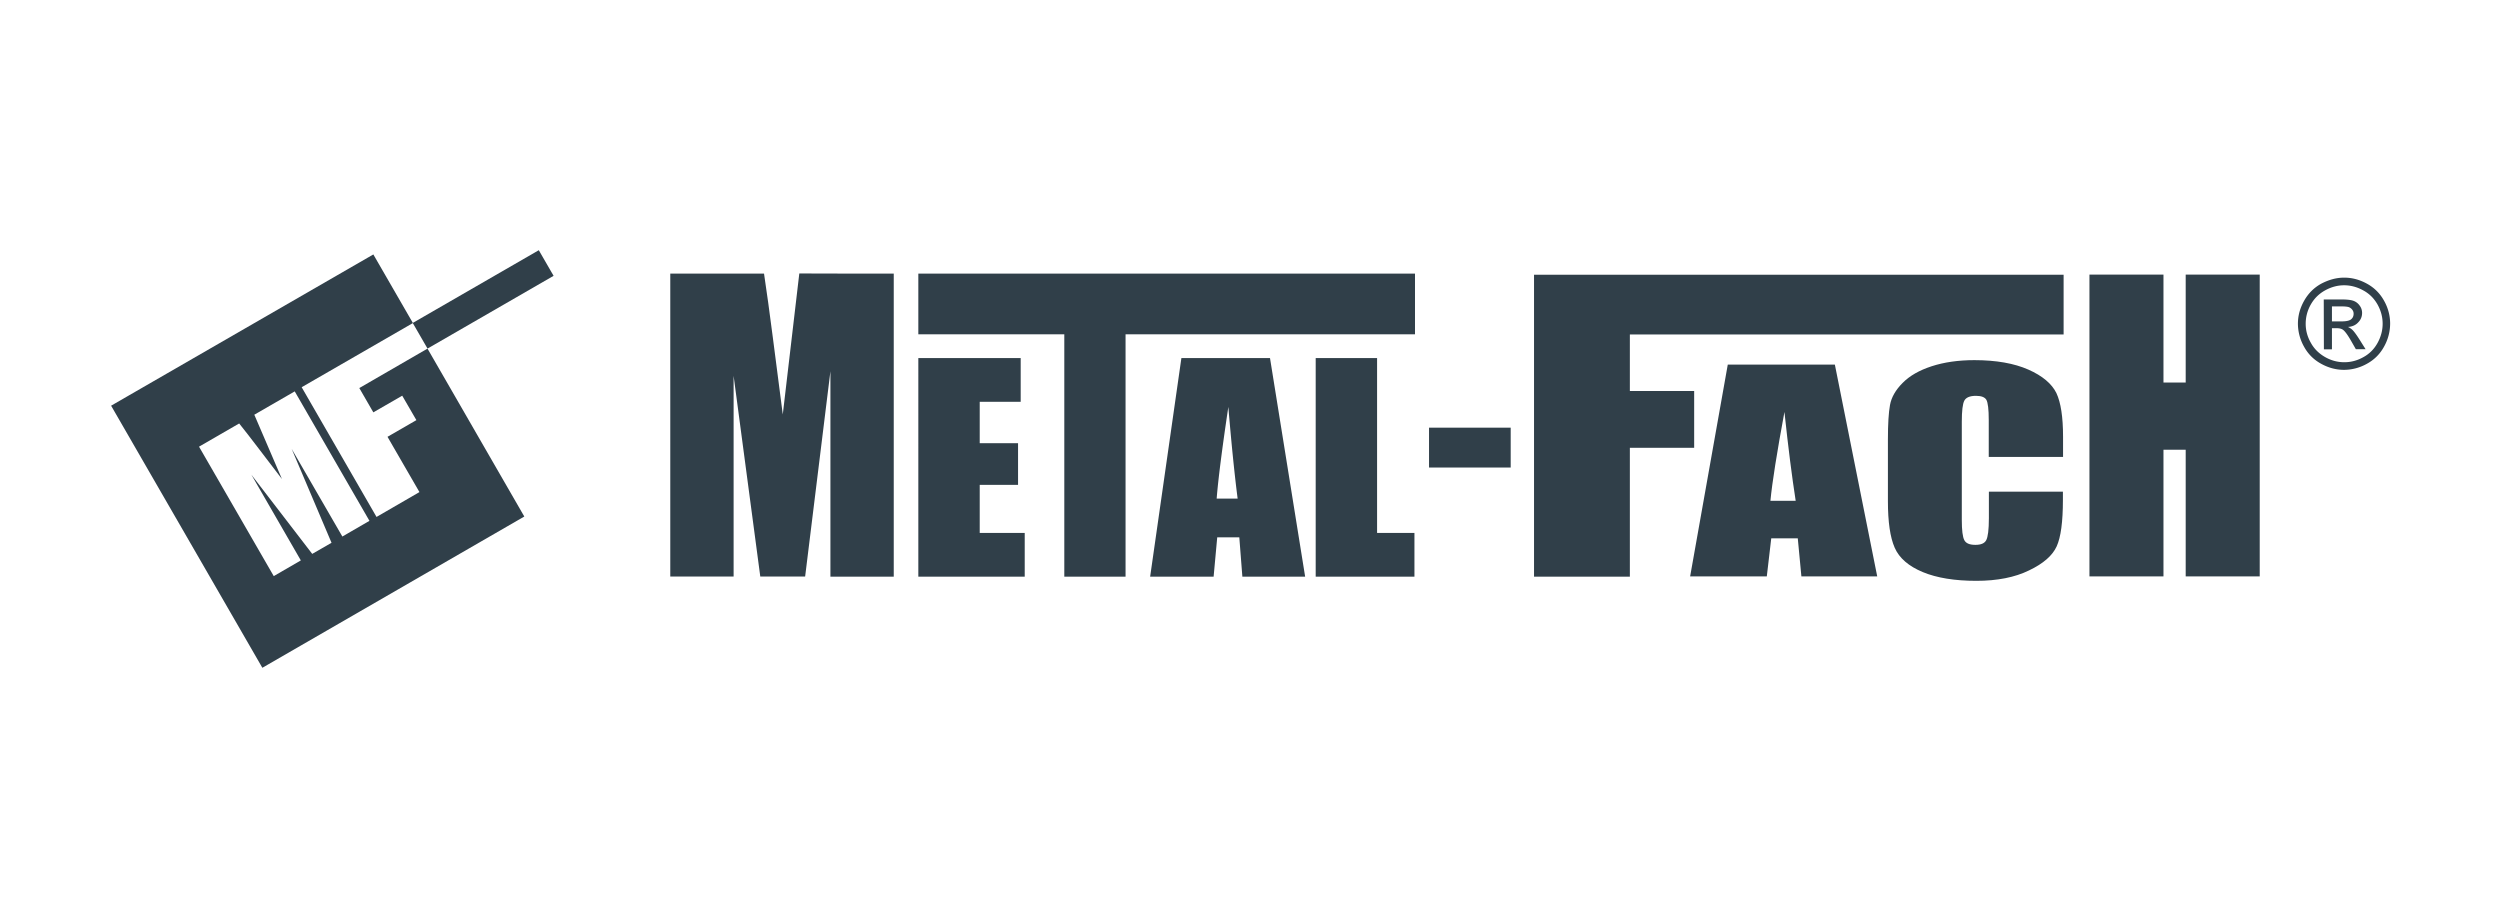 <svg xmlns="http://www.w3.org/2000/svg" viewBox="0 0 180 66" style="enable-background:new 0 0 180 66" xml:space="preserve"><style>.st0{display:none}.st2{fill:#303f49}.st3{display:inline}.st4,.st6{fill:#303f49}.st4{display:inline}.st6{fill-rule:evenodd;clip-rule:evenodd}.st7{fill:#313f49}</style><g id="Layer_1"><path class="st6" d="M168.78 19.99c.56 0 1.1.14 1.63.43.53.29.94.69 1.24 1.23.3.53.44 1.09.44 1.66a3.4 3.4 0 0 1-.44 1.65c-.29.53-.7.94-1.23 1.23a3.4 3.4 0 0 1-1.65.44c-.57 0-1.13-.15-1.65-.44-.53-.29-.94-.7-1.23-1.23a3.4 3.4 0 0 1-.44-1.65c0-.58.15-1.13.45-1.66.3-.53.71-.94 1.24-1.23.54-.28 1.08-.43 1.64-.43zm0 .55c-.47 0-.92.12-1.36.36-.44.24-.79.58-1.04 1.02-.25.44-.37.91-.37 1.39 0 .48.12.93.37 1.37.24.44.59.78 1.03 1.03s.9.37 1.38.37c.48 0 .94-.12 1.38-.37.44-.24.78-.59 1.02-1.03.24-.44.36-.9.36-1.37 0-.48-.12-.94-.37-1.39-.25-.44-.59-.78-1.04-1.02-.44-.24-.9-.36-1.36-.36zm-1.46 4.61h.58v-1.52h.34c.2 0 .36.04.46.12.15.11.35.39.6.83l.32.56h.7l-.44-.7c-.21-.33-.38-.57-.53-.71-.08-.07-.18-.14-.3-.19.31-.02.56-.13.74-.33.19-.19.28-.42.28-.68 0-.18-.05-.36-.17-.52a.924.924 0 0 0-.45-.35c-.19-.07-.49-.1-.91-.1h-1.23l.01 3.59zm.58-2.01h.7c.33 0 .56-.05.68-.15.12-.1.18-.23.18-.4 0-.11-.03-.2-.09-.28a.566.566 0 0 0-.24-.19c-.1-.04-.3-.06-.58-.06h-.65v1.08zM99.15 25.78v12.59h2.69v3.15h-7.11V25.78zM89.11 35.9c-.23-1.78-.45-3.99-.67-6.6-.45 3.01-.73 5.21-.84 6.6h1.51zm2.33-10.12 2.53 15.74h-4.52l-.22-2.83h-1.59l-.26 2.83h-4.57l2.25-15.74h6.38z"/><path class="st6" d="M101.88 19.7v4.37H81.04v17.45h-4.41V24.07H66.12V19.7z"/><path class="st6" d="M66.12 25.78h7.37v3.15h-2.95v2.98h2.76v3h-2.76v3.46h3.24v3.15h-7.66zM64.35 19.7v21.82h-4.56V26.73l-1.82 14.78h-3.23l-1.92-14.45v14.45h-4.56V19.7h6.75c.2 1.32.4 2.79.63 4.57l.72 5.57 1.19-10.15c0 .01 6.8.01 6.8.01zM110.45 19.78h38.13v4.3h-31.23v4.07h4.63v4.09h-4.63v9.28h-6.9z"/><path class="st6" d="m132.11 26.25 3.05 15.25h-5.46l-.26-2.74h-1.91l-.32 2.74h-5.52l2.71-15.25h7.71zm-2.82 9.81c-.27-1.73-.54-3.86-.81-6.4-.54 2.92-.88 5.05-1.01 6.4h1.82zM148.52 32.9h-5.33v-2.66c0-.77-.06-1.25-.17-1.45-.11-.19-.36-.29-.75-.29-.44 0-.72.12-.84.35-.12.23-.18.74-.18 1.51v7.08c0 .74.06 1.22.18 1.45.12.23.38.34.8.34.4 0 .66-.11.78-.34.12-.23.19-.75.19-1.59v-1.9h5.33v.59c0 1.58-.15 2.69-.45 3.35-.3.66-.96 1.24-1.99 1.73-1.02.5-2.29.75-3.79.75-1.56 0-2.85-.21-3.86-.63-1.01-.42-1.69-1-2.02-1.75-.33-.75-.49-1.86-.49-3.36v-4.45c0-1.1.05-1.92.15-2.47.1-.55.4-1.08.91-1.59.5-.51 1.2-.91 2.09-1.2.89-.29 1.92-.44 3.07-.44 1.57 0 2.87.23 3.89.68 1.02.45 1.69 1.02 2.02 1.69.32.68.48 1.73.48 3.15v1.45zM162.7 19.77V41.5h-5.33v-9.12h-1.6v9.12h-5.33V19.77h5.33v7.77h1.6v-7.77zM102.89 30.79h5.88v2.87h-5.88z"/><g><path class="st6" d="m25.87 27.94 1.01 1.75 2.08-1.2 1.02 1.76-2.08 1.2 2.3 3.98-3.09 1.79-5.39-9.34 8.01-4.62-2.85-4.94L8 29.21l10.89 18.87 18.86-10.89-6.97-12.09-4.91 2.84zm-1.22 10.69L21 32.32l2.87 6.76-1.39.8-4.38-5.7 3.56 6.17-1.95 1.13-5.38-9.32 2.89-1.67c.41.51.86 1.09 1.4 1.8l1.68 2.2-1.99-4.63 2.91-1.68 5.38 9.32-1.95 1.13z"/><path transform="rotate(-29.991 34.791 21.56)" class="st6" d="M29.55 20.49h10.48v2.13H29.55z"/></g></g></svg>